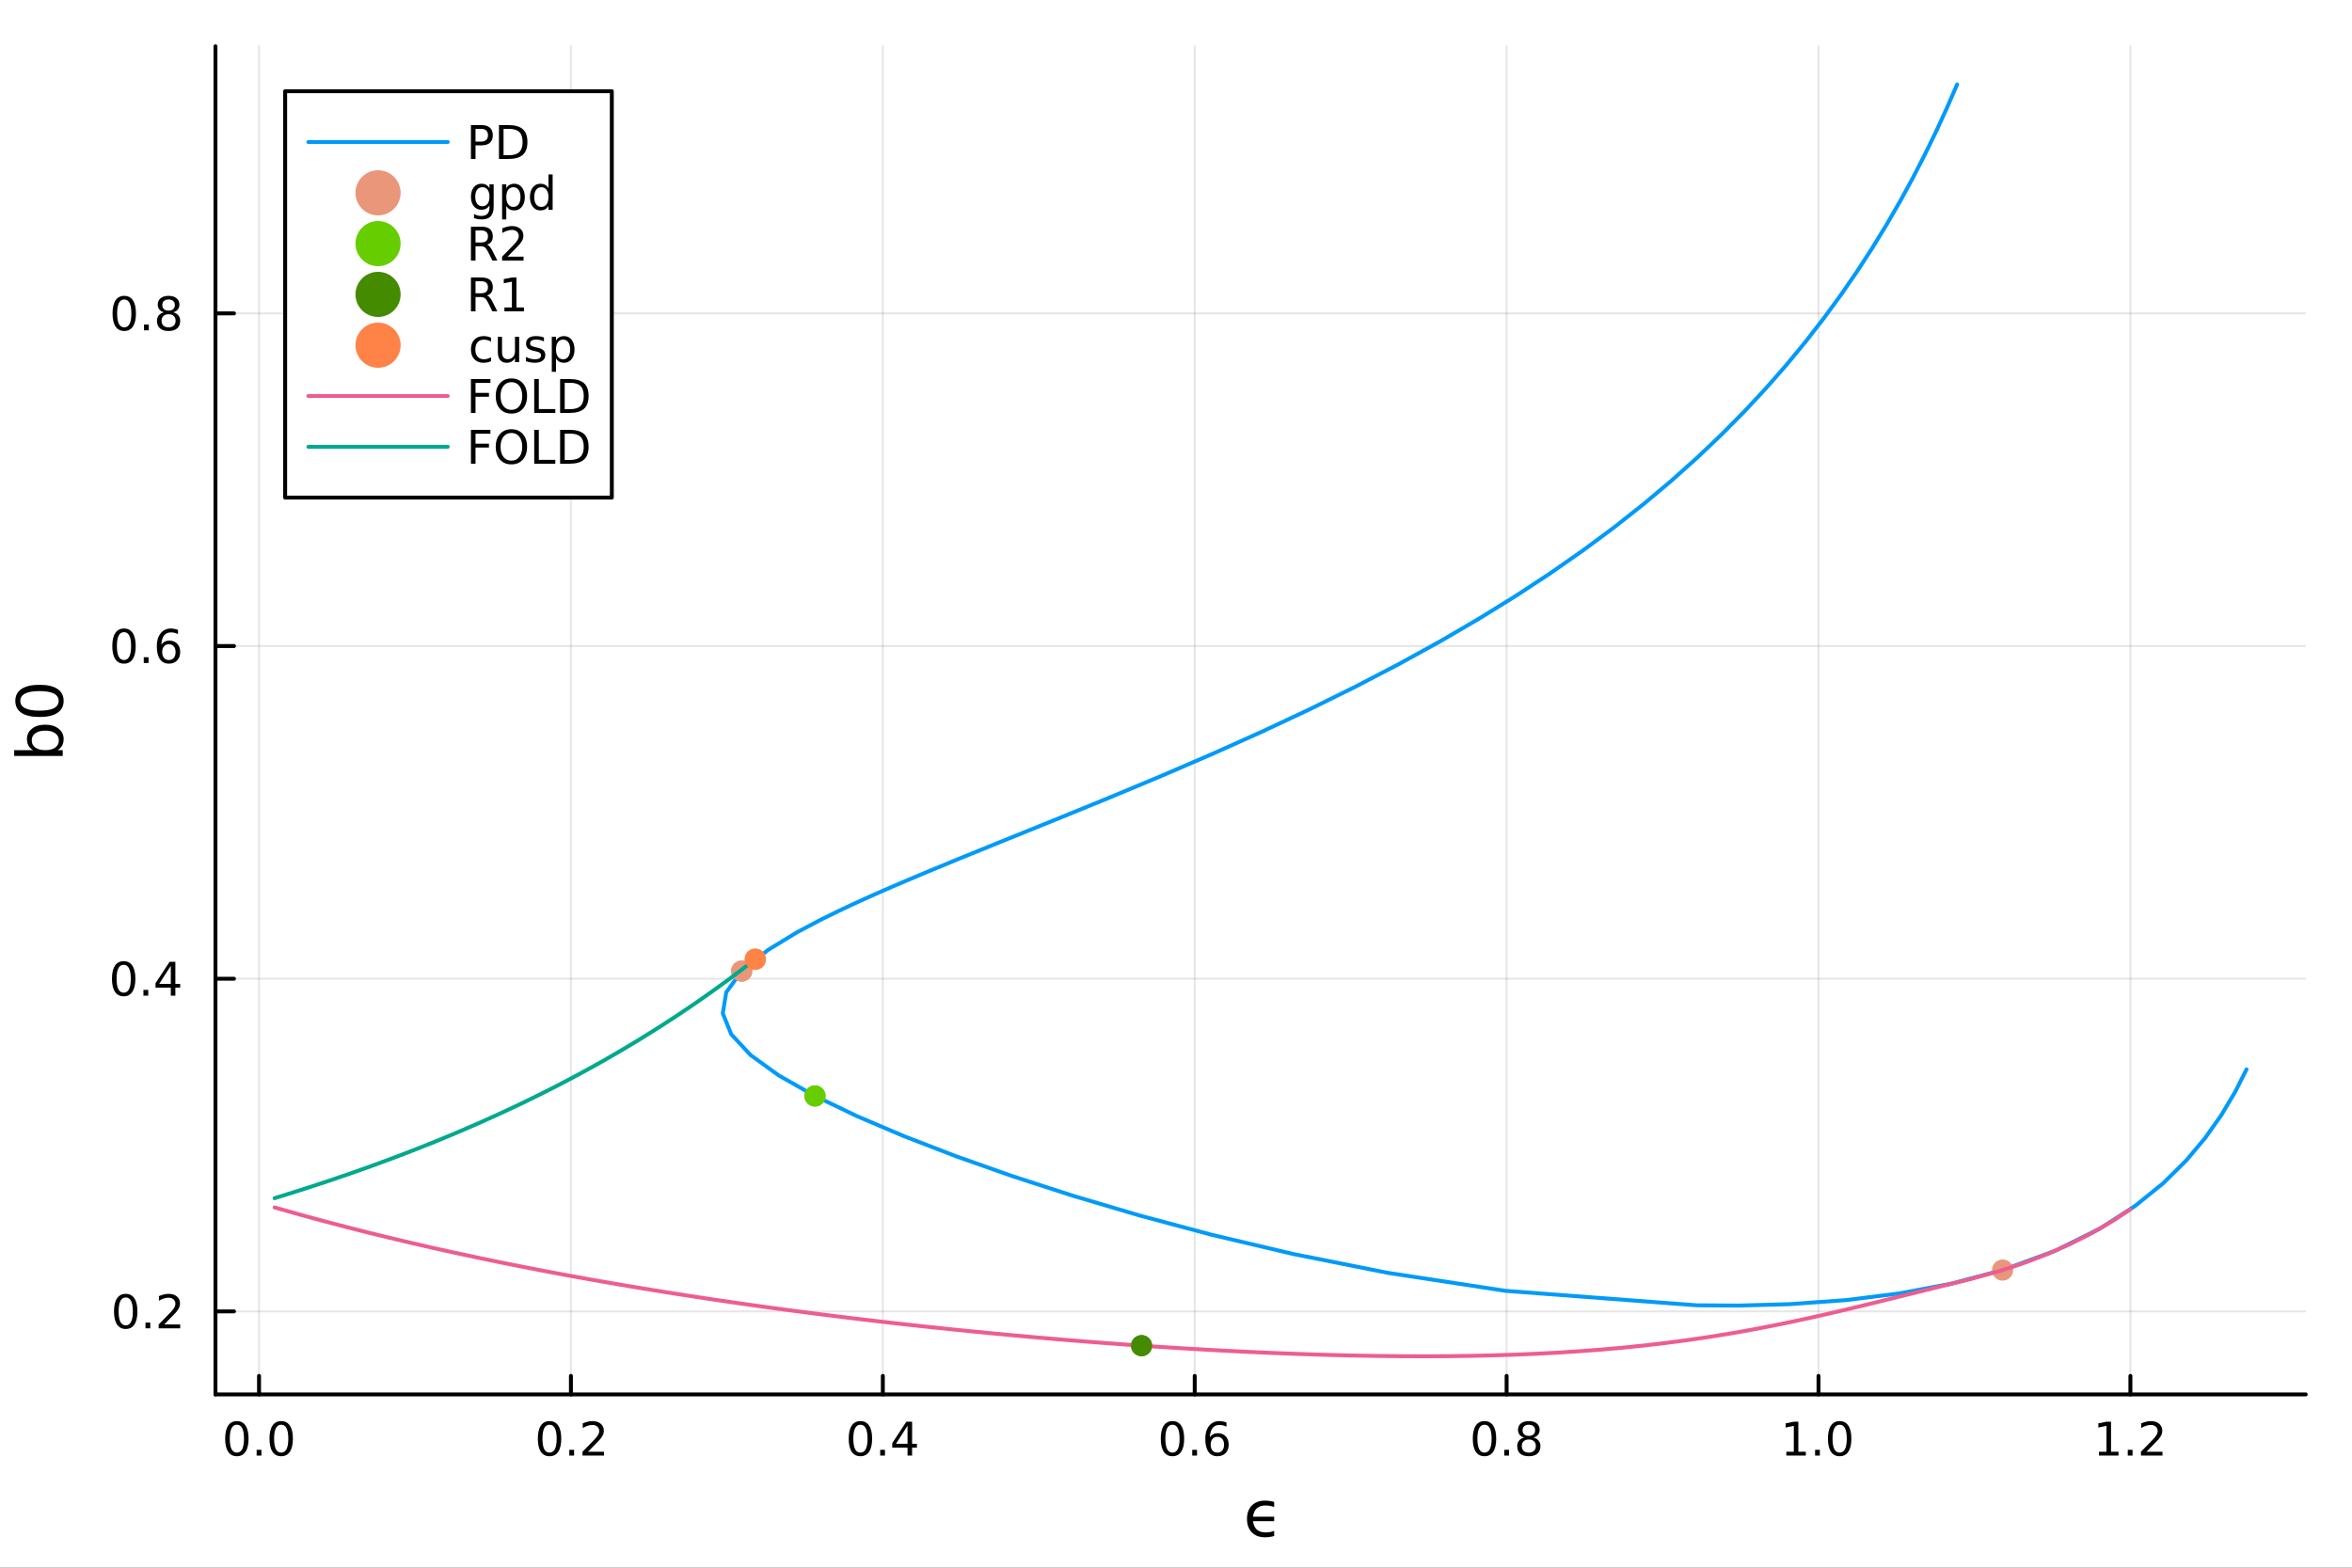 <?xml version="1.0" encoding="utf-8"?>
<svg xmlns="http://www.w3.org/2000/svg" xmlns:xlink="http://www.w3.org/1999/xlink" width="600" height="400" viewBox="0 0 2400 1600">
<rect x="0" y="0" width="2400" height="1600" fill="#333333" stroke="none"/>
<defs>
  <clipPath id="clip460">
    <rect x="0" y="0" width="2400" height="1600"/>
  </clipPath>
</defs>
<path clip-path="url(#clip460)" d="M0 1600 L2400 1600 L2400 0 L0 0  Z" fill="#ffffff" fill-rule="evenodd" fill-opacity="1"/>
<defs>
  <clipPath id="clip461">
    <rect x="219" y="47" width="2134" height="1377"/>
  </clipPath>
</defs>
<path clip-path="url(#clip460)" d="M219.866 1423.18 L2352.76 1423.18 L2352.76 47.244 L219.866 47.244  Z" fill="#ffffff" fill-rule="evenodd" fill-opacity="1"/>
<polyline clip-path="url(#clip461)" style="stroke:#000000; stroke-linecap:round; stroke-linejoin:round; stroke-width:2; stroke-opacity:0.1; fill:none" points="264.318,1423.18 264.318,47.244 "/>
<polyline clip-path="url(#clip461)" style="stroke:#000000; stroke-linecap:round; stroke-linejoin:round; stroke-width:2; stroke-opacity:0.1; fill:none" points="582.579,1423.18 582.579,47.244 "/>
<polyline clip-path="url(#clip461)" style="stroke:#000000; stroke-linecap:round; stroke-linejoin:round; stroke-width:2; stroke-opacity:0.1; fill:none" points="900.84,1423.18 900.84,47.244 "/>
<polyline clip-path="url(#clip461)" style="stroke:#000000; stroke-linecap:round; stroke-linejoin:round; stroke-width:2; stroke-opacity:0.1; fill:none" points="1219.1,1423.18 1219.1,47.244 "/>
<polyline clip-path="url(#clip461)" style="stroke:#000000; stroke-linecap:round; stroke-linejoin:round; stroke-width:2; stroke-opacity:0.1; fill:none" points="1537.36,1423.18 1537.36,47.244 "/>
<polyline clip-path="url(#clip461)" style="stroke:#000000; stroke-linecap:round; stroke-linejoin:round; stroke-width:2; stroke-opacity:0.1; fill:none" points="1855.62,1423.18 1855.62,47.244 "/>
<polyline clip-path="url(#clip461)" style="stroke:#000000; stroke-linecap:round; stroke-linejoin:round; stroke-width:2; stroke-opacity:0.1; fill:none" points="2173.88,1423.18 2173.88,47.244 "/>
<polyline clip-path="url(#clip461)" style="stroke:#000000; stroke-linecap:round; stroke-linejoin:round; stroke-width:2; stroke-opacity:0.1; fill:none" points="219.866,1338.42 2352.76,1338.42 "/>
<polyline clip-path="url(#clip461)" style="stroke:#000000; stroke-linecap:round; stroke-linejoin:round; stroke-width:2; stroke-opacity:0.1; fill:none" points="219.866,998.896 2352.76,998.896 "/>
<polyline clip-path="url(#clip461)" style="stroke:#000000; stroke-linecap:round; stroke-linejoin:round; stroke-width:2; stroke-opacity:0.1; fill:none" points="219.866,659.375 2352.76,659.375 "/>
<polyline clip-path="url(#clip461)" style="stroke:#000000; stroke-linecap:round; stroke-linejoin:round; stroke-width:2; stroke-opacity:0.1; fill:none" points="219.866,319.853 2352.76,319.853 "/>
<polyline clip-path="url(#clip460)" style="stroke:#000000; stroke-linecap:round; stroke-linejoin:round; stroke-width:4; stroke-opacity:1; fill:none" points="219.866,1423.18 2352.76,1423.18 "/>
<polyline clip-path="url(#clip460)" style="stroke:#000000; stroke-linecap:round; stroke-linejoin:round; stroke-width:4; stroke-opacity:1; fill:none" points="264.318,1423.18 264.318,1404.28 "/>
<polyline clip-path="url(#clip460)" style="stroke:#000000; stroke-linecap:round; stroke-linejoin:round; stroke-width:4; stroke-opacity:1; fill:none" points="582.579,1423.18 582.579,1404.28 "/>
<polyline clip-path="url(#clip460)" style="stroke:#000000; stroke-linecap:round; stroke-linejoin:round; stroke-width:4; stroke-opacity:1; fill:none" points="900.84,1423.18 900.84,1404.28 "/>
<polyline clip-path="url(#clip460)" style="stroke:#000000; stroke-linecap:round; stroke-linejoin:round; stroke-width:4; stroke-opacity:1; fill:none" points="1219.1,1423.18 1219.1,1404.28 "/>
<polyline clip-path="url(#clip460)" style="stroke:#000000; stroke-linecap:round; stroke-linejoin:round; stroke-width:4; stroke-opacity:1; fill:none" points="1537.36,1423.18 1537.36,1404.28 "/>
<polyline clip-path="url(#clip460)" style="stroke:#000000; stroke-linecap:round; stroke-linejoin:round; stroke-width:4; stroke-opacity:1; fill:none" points="1855.62,1423.18 1855.62,1404.28 "/>
<polyline clip-path="url(#clip460)" style="stroke:#000000; stroke-linecap:round; stroke-linejoin:round; stroke-width:4; stroke-opacity:1; fill:none" points="2173.88,1423.18 2173.88,1404.28 "/>
<path clip-path="url(#clip460)" d="M241.702 1454.1 Q238.091 1454.1 236.263 1457.66 Q234.457 1461.2 234.457 1468.33 Q234.457 1475.44 236.263 1479.01 Q238.091 1482.55 241.702 1482.55 Q245.337 1482.55 247.142 1479.01 Q248.971 1475.44 248.971 1468.33 Q248.971 1461.2 247.142 1457.66 Q245.337 1454.1 241.702 1454.1 M241.702 1450.39 Q247.513 1450.39 250.568 1455 Q253.647 1459.58 253.647 1468.33 Q253.647 1477.06 250.568 1481.67 Q247.513 1486.25 241.702 1486.25 Q235.892 1486.25 232.814 1481.67 Q229.758 1477.06 229.758 1468.33 Q229.758 1459.58 232.814 1455 Q235.892 1450.39 241.702 1450.39 Z" fill="#000000" fill-rule="nonzero" fill-opacity="1" /><path clip-path="url(#clip460)" d="M261.864 1479.7 L266.749 1479.7 L266.749 1485.58 L261.864 1485.58 L261.864 1479.7 Z" fill="#000000" fill-rule="nonzero" fill-opacity="1" /><path clip-path="url(#clip460)" d="M286.934 1454.1 Q283.323 1454.1 281.494 1457.66 Q279.688 1461.2 279.688 1468.33 Q279.688 1475.44 281.494 1479.01 Q283.323 1482.55 286.934 1482.55 Q290.568 1482.55 292.373 1479.01 Q294.202 1475.44 294.202 1468.33 Q294.202 1461.2 292.373 1457.66 Q290.568 1454.1 286.934 1454.1 M286.934 1450.39 Q292.744 1450.39 295.799 1455 Q298.878 1459.58 298.878 1468.33 Q298.878 1477.06 295.799 1481.67 Q292.744 1486.25 286.934 1486.25 Q281.123 1486.25 278.045 1481.67 Q274.989 1477.06 274.989 1468.33 Q274.989 1459.58 278.045 1455 Q281.123 1450.39 286.934 1450.39 Z" fill="#000000" fill-rule="nonzero" fill-opacity="1" /><path clip-path="url(#clip460)" d="M560.762 1454.1 Q557.151 1454.1 555.322 1457.66 Q553.517 1461.2 553.517 1468.33 Q553.517 1475.44 555.322 1479.01 Q557.151 1482.55 560.762 1482.55 Q564.396 1482.55 566.202 1479.01 Q568.031 1475.44 568.031 1468.33 Q568.031 1461.2 566.202 1457.66 Q564.396 1454.1 560.762 1454.1 M560.762 1450.39 Q566.572 1450.39 569.628 1455 Q572.706 1459.58 572.706 1468.33 Q572.706 1477.06 569.628 1481.67 Q566.572 1486.25 560.762 1486.25 Q554.952 1486.25 551.873 1481.67 Q548.818 1477.06 548.818 1468.33 Q548.818 1459.58 551.873 1455 Q554.952 1450.39 560.762 1450.39 Z" fill="#000000" fill-rule="nonzero" fill-opacity="1" /><path clip-path="url(#clip460)" d="M580.924 1479.7 L585.808 1479.7 L585.808 1485.58 L580.924 1485.58 L580.924 1479.7 Z" fill="#000000" fill-rule="nonzero" fill-opacity="1" /><path clip-path="url(#clip460)" d="M600.021 1481.64 L616.34 1481.64 L616.34 1485.58 L594.396 1485.58 L594.396 1481.64 Q597.058 1478.89 601.641 1474.26 Q606.248 1469.61 607.428 1468.27 Q609.674 1465.74 610.553 1464.01 Q611.456 1462.25 611.456 1460.56 Q611.456 1457.8 609.512 1456.07 Q607.591 1454.33 604.489 1454.33 Q602.29 1454.33 599.836 1455.09 Q597.405 1455.86 594.628 1457.41 L594.628 1452.69 Q597.452 1451.55 599.905 1450.97 Q602.359 1450.39 604.396 1450.39 Q609.766 1450.39 612.961 1453.08 Q616.155 1455.77 616.155 1460.26 Q616.155 1462.39 615.345 1464.31 Q614.558 1466.2 612.452 1468.8 Q611.873 1469.47 608.771 1472.69 Q605.669 1475.88 600.021 1481.64 Z" fill="#000000" fill-rule="nonzero" fill-opacity="1" /><path clip-path="url(#clip460)" d="M877.981 1454.1 Q874.37 1454.1 872.542 1457.66 Q870.736 1461.2 870.736 1468.33 Q870.736 1475.44 872.542 1479.01 Q874.37 1482.55 877.981 1482.55 Q881.616 1482.55 883.421 1479.01 Q885.25 1475.44 885.25 1468.33 Q885.25 1461.2 883.421 1457.66 Q881.616 1454.1 877.981 1454.1 M877.981 1450.39 Q883.792 1450.39 886.847 1455 Q889.926 1459.58 889.926 1468.33 Q889.926 1477.06 886.847 1481.67 Q883.792 1486.25 877.981 1486.25 Q872.171 1486.25 869.093 1481.67 Q866.037 1477.06 866.037 1468.33 Q866.037 1459.58 869.093 1455 Q872.171 1450.39 877.981 1450.39 Z" fill="#000000" fill-rule="nonzero" fill-opacity="1" /><path clip-path="url(#clip460)" d="M898.143 1479.7 L903.028 1479.7 L903.028 1485.58 L898.143 1485.58 L898.143 1479.7 Z" fill="#000000" fill-rule="nonzero" fill-opacity="1" /><path clip-path="url(#clip460)" d="M926.06 1455.09 L914.254 1473.54 L926.06 1473.54 L926.06 1455.09 M924.833 1451.02 L930.713 1451.02 L930.713 1473.54 L935.643 1473.54 L935.643 1477.43 L930.713 1477.43 L930.713 1485.58 L926.06 1485.58 L926.06 1477.43 L910.458 1477.43 L910.458 1472.92 L924.833 1451.02 Z" fill="#000000" fill-rule="nonzero" fill-opacity="1" /><path clip-path="url(#clip460)" d="M1196.4 1454.1 Q1192.79 1454.1 1190.96 1457.66 Q1189.16 1461.2 1189.16 1468.33 Q1189.16 1475.44 1190.96 1479.01 Q1192.79 1482.55 1196.4 1482.55 Q1200.04 1482.55 1201.84 1479.01 Q1203.67 1475.44 1203.67 1468.33 Q1203.67 1461.2 1201.84 1457.66 Q1200.04 1454.1 1196.4 1454.1 M1196.4 1450.39 Q1202.21 1450.39 1205.27 1455 Q1208.35 1459.58 1208.35 1468.33 Q1208.35 1477.06 1205.27 1481.67 Q1202.21 1486.25 1196.4 1486.25 Q1190.59 1486.25 1187.52 1481.67 Q1184.46 1477.06 1184.46 1468.33 Q1184.46 1459.58 1187.52 1455 Q1190.59 1450.39 1196.4 1450.39 Z" fill="#000000" fill-rule="nonzero" fill-opacity="1" /><path clip-path="url(#clip460)" d="M1216.57 1479.7 L1221.45 1479.7 L1221.45 1485.58 L1216.57 1485.58 L1216.57 1479.7 Z" fill="#000000" fill-rule="nonzero" fill-opacity="1" /><path clip-path="url(#clip460)" d="M1242.21 1466.44 Q1239.07 1466.44 1237.21 1468.59 Q1235.39 1470.74 1235.39 1474.49 Q1235.39 1478.22 1237.21 1480.39 Q1239.07 1482.55 1242.21 1482.55 Q1245.36 1482.55 1247.19 1480.39 Q1249.04 1478.22 1249.04 1474.49 Q1249.04 1470.74 1247.19 1468.59 Q1245.36 1466.44 1242.21 1466.44 M1251.5 1451.78 L1251.5 1456.04 Q1249.74 1455.21 1247.93 1454.77 Q1246.15 1454.33 1244.39 1454.33 Q1239.76 1454.33 1237.31 1457.45 Q1234.88 1460.58 1234.53 1466.9 Q1235.9 1464.89 1237.96 1463.82 Q1240.02 1462.73 1242.49 1462.73 Q1247.7 1462.73 1250.71 1465.9 Q1253.74 1469.05 1253.74 1474.49 Q1253.74 1479.82 1250.59 1483.03 Q1247.45 1486.25 1242.21 1486.25 Q1236.22 1486.25 1233.05 1481.67 Q1229.88 1477.06 1229.88 1468.33 Q1229.88 1460.14 1233.77 1455.28 Q1237.65 1450.39 1244.21 1450.39 Q1245.96 1450.39 1247.75 1450.74 Q1249.55 1451.09 1251.5 1451.78 Z" fill="#000000" fill-rule="nonzero" fill-opacity="1" /><path clip-path="url(#clip460)" d="M1514.79 1454.1 Q1511.18 1454.1 1509.35 1457.66 Q1507.55 1461.2 1507.55 1468.33 Q1507.55 1475.44 1509.35 1479.01 Q1511.18 1482.55 1514.79 1482.55 Q1518.43 1482.55 1520.23 1479.01 Q1522.06 1475.44 1522.06 1468.33 Q1522.06 1461.2 1520.23 1457.66 Q1518.43 1454.1 1514.79 1454.1 M1514.79 1450.39 Q1520.6 1450.39 1523.66 1455 Q1526.74 1459.58 1526.74 1468.33 Q1526.74 1477.06 1523.66 1481.67 Q1520.6 1486.25 1514.79 1486.25 Q1508.98 1486.25 1505.9 1481.67 Q1502.85 1477.06 1502.85 1468.33 Q1502.85 1459.58 1505.9 1455 Q1508.98 1450.39 1514.79 1450.39 Z" fill="#000000" fill-rule="nonzero" fill-opacity="1" /><path clip-path="url(#clip460)" d="M1534.95 1479.7 L1539.84 1479.7 L1539.84 1485.58 L1534.95 1485.58 L1534.95 1479.7 Z" fill="#000000" fill-rule="nonzero" fill-opacity="1" /><path clip-path="url(#clip460)" d="M1560.02 1469.17 Q1556.69 1469.17 1554.77 1470.95 Q1552.87 1472.73 1552.87 1475.86 Q1552.87 1478.98 1554.77 1480.77 Q1556.69 1482.55 1560.02 1482.55 Q1563.36 1482.55 1565.28 1480.77 Q1567.2 1478.96 1567.2 1475.86 Q1567.2 1472.73 1565.28 1470.95 Q1563.38 1469.17 1560.02 1469.17 M1555.35 1467.18 Q1552.34 1466.44 1550.65 1464.38 Q1548.98 1462.32 1548.98 1459.35 Q1548.98 1455.21 1551.92 1452.8 Q1554.89 1450.39 1560.02 1450.39 Q1565.19 1450.39 1568.13 1452.8 Q1571.07 1455.21 1571.07 1459.35 Q1571.07 1462.32 1569.38 1464.38 Q1567.71 1466.44 1564.72 1467.18 Q1568.1 1467.96 1569.98 1470.26 Q1571.88 1472.55 1571.88 1475.86 Q1571.88 1480.88 1568.8 1483.57 Q1565.74 1486.25 1560.02 1486.25 Q1554.31 1486.25 1551.23 1483.57 Q1548.17 1480.88 1548.17 1475.86 Q1548.17 1472.55 1550.07 1470.26 Q1551.97 1467.96 1555.35 1467.18 M1553.64 1459.79 Q1553.64 1462.48 1555.3 1463.98 Q1556.99 1465.49 1560.02 1465.49 Q1563.03 1465.49 1564.72 1463.98 Q1566.44 1462.48 1566.44 1459.79 Q1566.44 1457.11 1564.72 1455.6 Q1563.03 1454.1 1560.02 1454.1 Q1556.99 1454.1 1555.3 1455.6 Q1553.64 1457.11 1553.64 1459.79 Z" fill="#000000" fill-rule="nonzero" fill-opacity="1" /><path clip-path="url(#clip460)" d="M1822.78 1481.64 L1830.42 1481.64 L1830.42 1455.28 L1822.1 1456.95 L1822.1 1452.69 L1830.37 1451.02 L1835.04 1451.02 L1835.04 1481.64 L1842.68 1481.64 L1842.68 1485.58 L1822.78 1485.58 L1822.78 1481.64 Z" fill="#000000" fill-rule="nonzero" fill-opacity="1" /><path clip-path="url(#clip460)" d="M1852.13 1479.7 L1857.01 1479.7 L1857.01 1485.58 L1852.13 1485.58 L1852.13 1479.7 Z" fill="#000000" fill-rule="nonzero" fill-opacity="1" /><path clip-path="url(#clip460)" d="M1877.2 1454.1 Q1873.59 1454.1 1871.76 1457.66 Q1869.95 1461.2 1869.95 1468.33 Q1869.95 1475.44 1871.76 1479.01 Q1873.59 1482.55 1877.2 1482.55 Q1880.83 1482.55 1882.64 1479.01 Q1884.47 1475.44 1884.47 1468.33 Q1884.47 1461.2 1882.64 1457.66 Q1880.83 1454.1 1877.2 1454.1 M1877.2 1450.39 Q1883.01 1450.39 1886.06 1455 Q1889.14 1459.58 1889.14 1468.33 Q1889.14 1477.06 1886.06 1481.67 Q1883.01 1486.25 1877.2 1486.25 Q1871.39 1486.25 1868.31 1481.67 Q1865.25 1477.06 1865.25 1468.33 Q1865.25 1459.58 1868.31 1455 Q1871.39 1450.39 1877.2 1450.39 Z" fill="#000000" fill-rule="nonzero" fill-opacity="1" /><path clip-path="url(#clip460)" d="M2141.84 1481.64 L2149.47 1481.64 L2149.47 1455.28 L2141.16 1456.95 L2141.16 1452.69 L2149.43 1451.02 L2154.1 1451.02 L2154.1 1481.64 L2161.74 1481.64 L2161.74 1485.58 L2141.84 1485.58 L2141.84 1481.64 Z" fill="#000000" fill-rule="nonzero" fill-opacity="1" /><path clip-path="url(#clip460)" d="M2171.19 1479.7 L2176.07 1479.7 L2176.07 1485.58 L2171.19 1485.58 L2171.19 1479.7 Z" fill="#000000" fill-rule="nonzero" fill-opacity="1" /><path clip-path="url(#clip460)" d="M2190.28 1481.64 L2206.6 1481.64 L2206.6 1485.58 L2184.66 1485.58 L2184.66 1481.64 Q2187.32 1478.89 2191.91 1474.26 Q2196.51 1469.61 2197.69 1468.27 Q2199.94 1465.74 2200.82 1464.01 Q2201.72 1462.25 2201.72 1460.56 Q2201.72 1457.8 2199.78 1456.07 Q2197.85 1454.33 2194.75 1454.33 Q2192.55 1454.33 2190.1 1455.09 Q2187.67 1455.86 2184.89 1457.41 L2184.89 1452.69 Q2187.72 1451.55 2190.17 1450.97 Q2192.62 1450.39 2194.66 1450.39 Q2200.03 1450.39 2203.22 1453.08 Q2206.42 1455.77 2206.42 1460.26 Q2206.42 1462.39 2205.61 1464.31 Q2204.82 1466.2 2202.72 1468.8 Q2202.14 1469.47 2199.03 1472.69 Q2195.93 1475.88 2190.28 1481.64 Z" fill="#000000" fill-rule="nonzero" fill-opacity="1" /><path clip-path="url(#clip460)" d="M1300.17 1538.06 Q1298.99 1537.65 1297.82 1537.33 Q1294.67 1536.5 1291.29 1536.5 Q1285.47 1536.5 1282.22 1539.65 Q1279.2 1542.58 1278.62 1547.96 L1300.17 1547.96 L1300.17 1552.54 L1278.62 1552.54 Q1279.2 1557.92 1282.22 1560.85 Q1285.47 1564 1291.29 1564 Q1295.37 1564 1297.82 1563.17 L1300.17 1562.38 L1300.17 1567.69 L1297.66 1568.27 Q1294.35 1568.97 1290.94 1568.97 Q1282.41 1568.97 1277.45 1564 Q1272.45 1559.04 1272.45 1550.25 Q1272.45 1541.47 1277.45 1536.5 Q1282.41 1531.54 1290.94 1531.54 Q1294.16 1531.54 1297.66 1532.24 Q1298.93 1532.49 1300.17 1532.87 L1300.17 1538.06 Z" fill="#000000" fill-rule="nonzero" fill-opacity="1" /><polyline clip-path="url(#clip460)" style="stroke:#000000; stroke-linecap:round; stroke-linejoin:round; stroke-width:4; stroke-opacity:1; fill:none" points="219.866,1423.18 219.866,47.244 "/>
<polyline clip-path="url(#clip460)" style="stroke:#000000; stroke-linecap:round; stroke-linejoin:round; stroke-width:4; stroke-opacity:1; fill:none" points="219.866,1338.42 238.764,1338.42 "/>
<polyline clip-path="url(#clip460)" style="stroke:#000000; stroke-linecap:round; stroke-linejoin:round; stroke-width:4; stroke-opacity:1; fill:none" points="219.866,998.896 238.764,998.896 "/>
<polyline clip-path="url(#clip460)" style="stroke:#000000; stroke-linecap:round; stroke-linejoin:round; stroke-width:4; stroke-opacity:1; fill:none" points="219.866,659.375 238.764,659.375 "/>
<polyline clip-path="url(#clip460)" style="stroke:#000000; stroke-linecap:round; stroke-linejoin:round; stroke-width:4; stroke-opacity:1; fill:none" points="219.866,319.853 238.764,319.853 "/>
<path clip-path="url(#clip460)" d="M128.288 1324.22 Q124.677 1324.22 122.848 1327.78 Q121.043 1331.32 121.043 1338.45 Q121.043 1345.56 122.848 1349.12 Q124.677 1352.67 128.288 1352.67 Q131.922 1352.67 133.728 1349.12 Q135.556 1345.56 135.556 1338.45 Q135.556 1331.32 133.728 1327.78 Q131.922 1324.22 128.288 1324.22 M128.288 1320.51 Q134.098 1320.51 137.154 1325.12 Q140.232 1329.7 140.232 1338.45 Q140.232 1347.18 137.154 1351.79 Q134.098 1356.37 128.288 1356.37 Q122.478 1356.37 119.399 1351.79 Q116.343 1347.18 116.343 1338.45 Q116.343 1329.7 119.399 1325.12 Q122.478 1320.51 128.288 1320.51 Z" fill="#000000" fill-rule="nonzero" fill-opacity="1" /><path clip-path="url(#clip460)" d="M148.45 1349.82 L153.334 1349.82 L153.334 1355.7 L148.45 1355.7 L148.45 1349.82 Z" fill="#000000" fill-rule="nonzero" fill-opacity="1" /><path clip-path="url(#clip460)" d="M167.547 1351.76 L183.866 1351.76 L183.866 1355.7 L161.922 1355.7 L161.922 1351.76 Q164.584 1349.01 169.167 1344.38 Q173.774 1339.73 174.954 1338.38 Q177.2 1335.86 178.079 1334.12 Q178.982 1332.36 178.982 1330.67 Q178.982 1327.92 177.038 1326.18 Q175.116 1324.45 172.014 1324.45 Q169.815 1324.45 167.362 1325.21 Q164.931 1325.98 162.153 1327.53 L162.153 1322.8 Q164.977 1321.67 167.431 1321.09 Q169.885 1320.51 171.922 1320.51 Q177.292 1320.51 180.487 1323.2 Q183.681 1325.88 183.681 1330.37 Q183.681 1332.5 182.871 1334.42 Q182.084 1336.32 179.977 1338.92 Q179.399 1339.59 176.297 1342.8 Q173.195 1346 167.547 1351.76 Z" fill="#000000" fill-rule="nonzero" fill-opacity="1" /><path clip-path="url(#clip460)" d="M126.205 984.695 Q122.593 984.695 120.765 988.259 Q118.959 991.801 118.959 998.931 Q118.959 1006.04 120.765 1009.6 Q122.593 1013.14 126.205 1013.14 Q129.839 1013.14 131.644 1009.6 Q133.473 1006.04 133.473 998.931 Q133.473 991.801 131.644 988.259 Q129.839 984.695 126.205 984.695 M126.205 980.991 Q132.015 980.991 135.07 985.597 Q138.149 990.181 138.149 998.931 Q138.149 1007.66 135.07 1012.26 Q132.015 1016.85 126.205 1016.85 Q120.394 1016.85 117.316 1012.26 Q114.26 1007.66 114.26 998.931 Q114.26 990.181 117.316 985.597 Q120.394 980.991 126.205 980.991 Z" fill="#000000" fill-rule="nonzero" fill-opacity="1" /><path clip-path="url(#clip460)" d="M146.366 1010.3 L151.251 1010.3 L151.251 1016.18 L146.366 1016.18 L146.366 1010.3 Z" fill="#000000" fill-rule="nonzero" fill-opacity="1" /><path clip-path="url(#clip460)" d="M174.283 985.69 L162.477 1004.14 L174.283 1004.14 L174.283 985.69 M173.056 981.616 L178.936 981.616 L178.936 1004.14 L183.866 1004.14 L183.866 1008.03 L178.936 1008.03 L178.936 1016.18 L174.283 1016.18 L174.283 1008.03 L158.681 1008.03 L158.681 1003.51 L173.056 981.616 Z" fill="#000000" fill-rule="nonzero" fill-opacity="1" /><path clip-path="url(#clip460)" d="M126.529 645.173 Q122.918 645.173 121.089 648.738 Q119.283 652.28 119.283 659.409 Q119.283 666.516 121.089 670.081 Q122.918 673.622 126.529 673.622 Q130.163 673.622 131.968 670.081 Q133.797 666.516 133.797 659.409 Q133.797 652.28 131.968 648.738 Q130.163 645.173 126.529 645.173 M126.529 641.47 Q132.339 641.47 135.394 646.076 Q138.473 650.659 138.473 659.409 Q138.473 668.136 135.394 672.743 Q132.339 677.326 126.529 677.326 Q120.718 677.326 117.64 672.743 Q114.584 668.136 114.584 659.409 Q114.584 650.659 117.64 646.076 Q120.718 641.47 126.529 641.47 Z" fill="#000000" fill-rule="nonzero" fill-opacity="1" /><path clip-path="url(#clip460)" d="M146.691 670.775 L151.575 670.775 L151.575 676.655 L146.691 676.655 L146.691 670.775 Z" fill="#000000" fill-rule="nonzero" fill-opacity="1" /><path clip-path="url(#clip460)" d="M172.339 657.511 Q169.19 657.511 167.339 659.664 Q165.51 661.817 165.51 665.567 Q165.51 669.293 167.339 671.469 Q169.19 673.622 172.339 673.622 Q175.487 673.622 177.315 671.469 Q179.167 669.293 179.167 665.567 Q179.167 661.817 177.315 659.664 Q175.487 657.511 172.339 657.511 M181.621 642.858 L181.621 647.118 Q179.862 646.284 178.056 645.845 Q176.274 645.405 174.514 645.405 Q169.885 645.405 167.431 648.53 Q165.001 651.655 164.653 657.974 Q166.019 655.96 168.079 654.895 Q170.139 653.807 172.616 653.807 Q177.825 653.807 180.834 656.979 Q183.866 660.127 183.866 665.567 Q183.866 670.891 180.718 674.108 Q177.57 677.326 172.339 677.326 Q166.343 677.326 163.172 672.743 Q160.001 668.136 160.001 659.409 Q160.001 651.215 163.89 646.354 Q167.778 641.47 174.329 641.47 Q176.089 641.47 177.871 641.817 Q179.676 642.164 181.621 642.858 Z" fill="#000000" fill-rule="nonzero" fill-opacity="1" /><path clip-path="url(#clip460)" d="M126.783 305.652 Q123.172 305.652 121.343 309.217 Q119.538 312.758 119.538 319.888 Q119.538 326.994 121.343 330.559 Q123.172 334.101 126.783 334.101 Q130.417 334.101 132.223 330.559 Q134.052 326.994 134.052 319.888 Q134.052 312.758 132.223 309.217 Q130.417 305.652 126.783 305.652 M126.783 301.948 Q132.593 301.948 135.649 306.555 Q138.728 311.138 138.728 319.888 Q138.728 328.615 135.649 333.221 Q132.593 337.804 126.783 337.804 Q120.973 337.804 117.894 333.221 Q114.839 328.615 114.839 319.888 Q114.839 311.138 117.894 306.555 Q120.973 301.948 126.783 301.948 Z" fill="#000000" fill-rule="nonzero" fill-opacity="1" /><path clip-path="url(#clip460)" d="M146.945 331.254 L151.829 331.254 L151.829 337.133 L146.945 337.133 L146.945 331.254 Z" fill="#000000" fill-rule="nonzero" fill-opacity="1" /><path clip-path="url(#clip460)" d="M172.014 320.721 Q168.681 320.721 166.76 322.504 Q164.862 324.286 164.862 327.411 Q164.862 330.536 166.76 332.318 Q168.681 334.101 172.014 334.101 Q175.348 334.101 177.269 332.318 Q179.19 330.513 179.19 327.411 Q179.19 324.286 177.269 322.504 Q175.371 320.721 172.014 320.721 M167.339 318.73 Q164.329 317.99 162.64 315.93 Q160.973 313.869 160.973 310.906 Q160.973 306.763 163.913 304.356 Q166.876 301.948 172.014 301.948 Q177.176 301.948 180.116 304.356 Q183.056 306.763 183.056 310.906 Q183.056 313.869 181.366 315.93 Q179.7 317.99 176.714 318.73 Q180.093 319.517 181.968 321.809 Q183.866 324.101 183.866 327.411 Q183.866 332.434 180.788 335.119 Q177.732 337.804 172.014 337.804 Q166.297 337.804 163.218 335.119 Q160.163 332.434 160.163 327.411 Q160.163 324.101 162.061 321.809 Q163.959 319.517 167.339 318.73 M165.626 311.346 Q165.626 314.031 167.292 315.536 Q168.982 317.041 172.014 317.041 Q175.024 317.041 176.714 315.536 Q178.426 314.031 178.426 311.346 Q178.426 308.661 176.714 307.156 Q175.024 305.652 172.014 305.652 Q168.982 305.652 167.292 307.156 Q165.626 308.661 165.626 311.346 Z" fill="#000000" fill-rule="nonzero" fill-opacity="1" /><path clip-path="url(#clip460)" d="M46.212 745.699 Q39.751 745.699 36.09 748.373 Q32.398 751.015 32.398 755.662 Q32.398 760.309 36.09 762.982 Q39.751 765.624 46.212 765.624 Q52.673 765.624 56.365 762.982 Q60.026 760.309 60.026 755.662 Q60.026 751.015 56.365 748.373 Q52.673 745.699 46.212 745.699 M33.767 765.624 Q30.584 763.778 29.056 760.977 Q27.497 758.144 27.497 754.23 Q27.497 747.736 32.653 743.694 Q37.809 739.62 46.212 739.62 Q54.615 739.62 59.771 743.694 Q64.927 747.736 64.927 754.23 Q64.927 758.144 63.399 760.977 Q61.84 763.778 58.657 765.624 L64.004 765.624 L64.004 771.512 L14.479 771.512 L14.479 765.624 L33.767 765.624 Z" fill="#000000" fill-rule="nonzero" fill-opacity="1" /><path clip-path="url(#clip460)" d="M20.717 715.335 Q20.717 720.3 25.619 722.815 Q30.489 725.297 40.292 725.297 Q50.063 725.297 54.965 722.815 Q59.835 720.3 59.835 715.335 Q59.835 710.338 54.965 707.855 Q50.063 705.341 40.292 705.341 Q30.489 705.341 25.619 707.855 Q20.717 710.338 20.717 715.335 M15.625 715.335 Q15.625 707.346 21.959 703.145 Q28.261 698.912 40.292 698.912 Q52.291 698.912 58.625 703.145 Q64.927 707.346 64.927 715.335 Q64.927 723.324 58.625 727.557 Q52.291 731.759 40.292 731.759 Q28.261 731.759 21.959 727.557 Q15.625 723.324 15.625 715.335 Z" fill="#000000" fill-rule="nonzero" fill-opacity="1" /><polyline clip-path="url(#clip461)" style="stroke:#009af9; stroke-linecap:round; stroke-linejoin:round; stroke-width:4; stroke-opacity:1; fill:none" points="1997.07,86.186 1986.69,110.087 1975.71,133.981 1964.09,157.866 1951.79,181.743 1938.77,205.61 1924.97,229.465 1910.36,253.309 1894.88,277.139 1878.46,300.955 1861.06,324.754 1842.59,348.535 1823,372.295 1802.21,396.033 1780.14,419.746 1756.71,443.431 1731.83,467.083 1705.41,490.7 1677.36,514.277 1647.58,537.809 1615.97,561.29 1582.45,584.713 1546.92,608.073 1509.31,631.359 1469.54,654.564 1427.57,677.679 1383.39,700.691 1337.03,723.592 1288.55,746.37 1238.13,769.015 1185.99,791.519 1132.5,813.875 1078.14,836.082 1023.6,858.144 978.748,876.373 947.842,889.131 926.582,898.074 911.93,904.347 901.798,908.751 894.768,911.844 889.875,914.016 885.023,916.187 878.191,919.276 868.627,923.67 855.362,929.92 837.271,938.809 813.368,951.452 783.843,969.438 756.888,991.083 741.077,1012.7 737.527,1034.25 746.18,1055.64 765.891,1076.82 794.944,1097.8 831.605,1118.57 874.466,1139.18 922.555,1159.65 975.33,1180 1032.65,1200.25 1094.75,1220.39 1162.31,1240.41 1236.58,1260.27 1319.76,1279.89 1416.15,1299.1 1536.11,1317.44 1731.3,1332.21 1773.92,1332.48 1825.69,1331.07 1883.89,1326.89 1938.11,1320.09 1990.63,1310.23 2043.47,1296.25 2097.1,1276.59 2143.06,1253.76 2178.64,1230.81 2207.21,1207.75 2230.65,1184.61 2250.18,1161.4 2266.62,1138.13 2280.54,1114.8 2292.39,1091.42 "/>
<circle clip-path="url(#clip461)" cx="756.888" cy="991.083" r="10.8" fill="#e9967a" fill-rule="evenodd" fill-opacity="1" stroke="none"/>
<circle clip-path="url(#clip461)" cx="831.605" cy="1118.57" r="10.8" fill="#66cd00" fill-rule="evenodd" fill-opacity="1" stroke="none"/>
<circle clip-path="url(#clip461)" cx="2043.47" cy="1296.25" r="10.8" fill="#e9967a" fill-rule="evenodd" fill-opacity="1" stroke="none"/>
<circle clip-path="url(#clip461)" cx="756.888" cy="991.083" r="10.8" fill="#e9967a" fill-rule="evenodd" fill-opacity="1" stroke="none"/>
<circle clip-path="url(#clip461)" cx="831.605" cy="1118.57" r="10.8" fill="#66cd00" fill-rule="evenodd" fill-opacity="1" stroke="none"/>
<circle clip-path="url(#clip461)" cx="1164.85" cy="1373.4" r="10.8" fill="#458b00" fill-rule="evenodd" fill-opacity="1" stroke="none"/>
<circle clip-path="url(#clip461)" cx="770.719" cy="978.963" r="10.8" fill="#ff8247" fill-rule="evenodd" fill-opacity="1" stroke="none"/>
<polyline clip-path="url(#clip461)" style="stroke:#ed5d92; stroke-linecap:round; stroke-linejoin:round; stroke-width:4; stroke-opacity:1; fill:none" points="280.231,1232.32 286.102,1234.01 308.339,1240.28 330.594,1246.33 352.864,1252.18 375.149,1257.83 397.447,1263.29 419.756,1268.58 442.076,1273.69 464.405,1278.63 486.742,1283.41 509.088,1288.05 531.44,1292.53 549.786,1296.1 562.679,1298.56 571.739,1300.25 578.105,1301.43 582.579,1302.26 587.053,1303.07 593.421,1304.23 602.484,1305.85 615.384,1308.13 633.745,1311.3 656.127,1315.05 678.513,1318.69 700.902,1322.21 723.294,1325.62 745.688,1328.93 768.086,1332.13 790.485,1335.23 812.886,1338.23 835.289,1341.13 857.693,1343.94 880.098,1346.65 902.503,1349.28 924.91,1351.81 947.316,1354.25 969.722,1356.6 992.129,1358.87 1014.53,1361.05 1036.94,1363.14 1059.34,1365.15 1081.74,1367.06 1104.14,1368.89 1126.54,1370.63 1148.93,1372.29 1164.85,1373.4 1187.24,1374.9 1209.63,1376.29 1232.01,1377.59 1254.38,1378.79 1276.75,1379.89 1299.12,1380.87 1321.47,1381.75 1343.82,1382.5 1366.16,1383.13 1388.49,1383.62 1410.81,1383.98 1433.12,1384.19 1455.42,1384.24 1477.7,1384.12 1499.97,1383.82 1522.22,1383.33 1544.46,1382.63 1566.67,1381.71 1588.87,1380.55 1611.04,1379.14 1633.19,1377.47 1655.32,1375.51 1677.4,1373.25 1699.45,1370.69 1721.44,1367.8 1743.37,1364.6 1765.21,1361.07 1786.93,1357.23 1808.49,1353.1 1829.85,1348.73 1850.92,1344.15 1871.64,1339.43 1891.9,1334.65 1911.57,1329.88 1930.52,1325.22 1948.52,1320.77 1965.25,1316.62 1980.2,1312.93 1992.52,1309.91 2000.85,1307.88 2009.31,1305.8 2039.14,1297.57 2050.56,1294 2066.8,1288.47 2089.15,1279.92 2111.46,1270.14 2133.72,1258.95 2155.92,1246.09 2173.88,1234.21 "/>
<circle clip-path="url(#clip461)" cx="1164.85" cy="1373.4" r="10.8" fill="#458b00" fill-rule="evenodd" fill-opacity="1" stroke="none"/>
<polyline clip-path="url(#clip461)" style="stroke:#00a98d; stroke-linecap:round; stroke-linejoin:round; stroke-width:4; stroke-opacity:1; fill:none" points="280.231,1222.86 293.147,1218.87 315.311,1211.83 337.444,1204.53 359.542,1196.96 381.6,1189.11 403.611,1180.96 425.567,1172.51 447.46,1163.74 469.277,1154.64 491.004,1145.2 512.623,1135.41 534.111,1125.27 551.623,1116.68 563.852,1110.51 572.401,1106.11 578.386,1102.98 582.579,1100.77 586.762,1098.54 592.696,1095.35 601.102,1090.76 612.976,1084.15 629.67,1074.57 649.623,1062.69 669.026,1050.66 687.718,1038.6 705.486,1026.69 722.049,1015.18 737.037,1004.42 749.975,994.855 760.287,987.042 767.337,981.601 770.557,979.09 770.719,978.963 768.759,980.495 762.806,985.107 753.361,992.308 741.07,1001.47 726.555,1011.98 710.335,1023.36 692.815,1035.23 674.305,1047.3 655.034,1059.38 635.176,1071.34 614.861,1083.08 594.186,1094.54 573.225,1105.68 552.036,1116.48 530.662,1126.92 509.138,1137.01 487.49,1146.75 465.739,1156.14 443.902,1165.19 421.994,1173.91 400.024,1182.31 378.003,1190.41 355.936,1198.22 333.831,1205.74 311.692,1213 289.523,1220 280.231,1222.86 "/>
<circle clip-path="url(#clip461)" cx="770.719" cy="978.963" r="10.8" fill="#ff8247" fill-rule="evenodd" fill-opacity="1" stroke="none"/>
<path clip-path="url(#clip460)" d="M290.963 507.829 L624.297 507.829 L624.297 93.109 L290.963 93.109  Z" fill="#ffffff" fill-rule="evenodd" fill-opacity="1"/>
<polyline clip-path="url(#clip460)" style="stroke:#000000; stroke-linecap:round; stroke-linejoin:round; stroke-width:4; stroke-opacity:1; fill:none" points="290.963,507.829 624.297,507.829 624.297,93.109 290.963,93.109 290.963,507.829 "/>
<polyline clip-path="url(#clip460)" style="stroke:#009af9; stroke-linecap:round; stroke-linejoin:round; stroke-width:4; stroke-opacity:1; fill:none" points="314.661,144.949 456.854,144.949 "/>
<path clip-path="url(#clip460)" d="M485.229 131.511 L485.229 144.497 L491.108 144.497 Q494.372 144.497 496.155 142.807 Q497.937 141.118 497.937 137.993 Q497.937 134.891 496.155 133.201 Q494.372 131.511 491.108 131.511 L485.229 131.511 M480.553 127.669 L491.108 127.669 Q496.918 127.669 499.881 130.307 Q502.867 132.923 502.867 137.993 Q502.867 143.108 499.881 145.724 Q496.918 148.34 491.108 148.34 L485.229 148.34 L485.229 162.229 L480.553 162.229 L480.553 127.669 Z" fill="#000000" fill-rule="nonzero" fill-opacity="1" /><path clip-path="url(#clip460)" d="M513.816 131.511 L513.816 158.386 L519.465 158.386 Q526.617 158.386 529.928 155.145 Q533.261 151.905 533.261 144.914 Q533.261 137.969 529.928 134.752 Q526.617 131.511 519.465 131.511 L513.816 131.511 M509.141 127.669 L518.747 127.669 Q528.793 127.669 533.492 131.858 Q538.191 136.025 538.191 144.914 Q538.191 153.849 533.469 158.039 Q528.747 162.229 518.747 162.229 L509.141 162.229 L509.141 127.669 Z" fill="#000000" fill-rule="nonzero" fill-opacity="1" /><circle clip-path="url(#clip460)" cx="385.758" cy="196.789" r="23.04" fill="#e9967a" fill-rule="evenodd" fill-opacity="1" stroke="none"/>
<path clip-path="url(#clip460)" d="M499.465 200.805 Q499.465 196.175 497.543 193.629 Q495.645 191.083 492.196 191.083 Q488.77 191.083 486.849 193.629 Q484.951 196.175 484.951 200.805 Q484.951 205.411 486.849 207.958 Q488.77 210.504 492.196 210.504 Q495.645 210.504 497.543 207.958 Q499.465 205.411 499.465 200.805 M503.724 210.851 Q503.724 217.471 500.784 220.689 Q497.844 223.93 491.78 223.93 Q489.534 223.93 487.543 223.582 Q485.553 223.258 483.678 222.564 L483.678 218.42 Q485.553 219.439 487.381 219.925 Q489.21 220.411 491.108 220.411 Q495.298 220.411 497.381 218.212 Q499.465 216.036 499.465 211.615 L499.465 209.508 Q498.145 211.8 496.085 212.934 Q494.025 214.069 491.155 214.069 Q486.386 214.069 483.469 210.434 Q480.553 206.8 480.553 200.805 Q480.553 194.786 483.469 191.152 Q486.386 187.518 491.155 187.518 Q494.025 187.518 496.085 188.652 Q498.145 189.786 499.465 192.078 L499.465 188.143 L503.724 188.143 L503.724 210.851 Z" fill="#000000" fill-rule="nonzero" fill-opacity="1" /><path clip-path="url(#clip460)" d="M516.617 210.18 L516.617 223.93 L512.335 223.93 L512.335 188.143 L516.617 188.143 L516.617 192.078 Q517.96 189.763 519.997 188.652 Q522.057 187.518 524.904 187.518 Q529.627 187.518 532.566 191.268 Q535.529 195.018 535.529 201.129 Q535.529 207.24 532.566 210.99 Q529.627 214.74 524.904 214.74 Q522.057 214.74 519.997 213.629 Q517.96 212.495 516.617 210.18 M531.108 201.129 Q531.108 196.43 529.164 193.768 Q527.242 191.083 523.863 191.083 Q520.483 191.083 518.539 193.768 Q516.617 196.43 516.617 201.129 Q516.617 205.828 518.539 208.513 Q520.483 211.175 523.863 211.175 Q527.242 211.175 529.164 208.513 Q531.108 205.828 531.108 201.129 Z" fill="#000000" fill-rule="nonzero" fill-opacity="1" /><path clip-path="url(#clip460)" d="M559.65 192.078 L559.65 178.05 L563.909 178.05 L563.909 214.069 L559.65 214.069 L559.65 210.18 Q558.307 212.495 556.247 213.629 Q554.21 214.74 551.339 214.74 Q546.64 214.74 543.677 210.99 Q540.738 207.24 540.738 201.129 Q540.738 195.018 543.677 191.268 Q546.64 187.518 551.339 187.518 Q554.21 187.518 556.247 188.652 Q558.307 189.763 559.65 192.078 M545.136 201.129 Q545.136 205.828 547.057 208.513 Q549.001 211.175 552.381 211.175 Q555.761 211.175 557.705 208.513 Q559.65 205.828 559.65 201.129 Q559.65 196.43 557.705 193.768 Q555.761 191.083 552.381 191.083 Q549.001 191.083 547.057 193.768 Q545.136 196.43 545.136 201.129 Z" fill="#000000" fill-rule="nonzero" fill-opacity="1" /><circle clip-path="url(#clip460)" cx="385.758" cy="248.629" r="23.04" fill="#66cd00" fill-rule="evenodd" fill-opacity="1" stroke="none"/>
<path clip-path="url(#clip460)" d="M496.942 249.705 Q498.446 250.214 499.858 251.881 Q501.293 253.548 502.729 256.464 L507.474 265.909 L502.451 265.909 L498.03 257.043 Q496.317 253.571 494.696 252.436 Q493.099 251.302 490.321 251.302 L485.229 251.302 L485.229 265.909 L480.553 265.909 L480.553 231.349 L491.108 231.349 Q497.034 231.349 499.951 233.825 Q502.867 236.302 502.867 241.302 Q502.867 244.566 501.34 246.719 Q499.835 248.872 496.942 249.705 M485.229 235.191 L485.229 247.46 L491.108 247.46 Q494.488 247.46 496.201 245.909 Q497.937 244.335 497.937 241.302 Q497.937 238.27 496.201 236.742 Q494.488 235.191 491.108 235.191 L485.229 235.191 Z" fill="#000000" fill-rule="nonzero" fill-opacity="1" /><path clip-path="url(#clip460)" d="M517.937 261.973 L534.256 261.973 L534.256 265.909 L512.312 265.909 L512.312 261.973 Q514.974 259.219 519.557 254.589 Q524.164 249.936 525.344 248.594 Q527.59 246.071 528.469 244.335 Q529.372 242.575 529.372 240.886 Q529.372 238.131 527.428 236.395 Q525.506 234.659 522.404 234.659 Q520.205 234.659 517.752 235.423 Q515.321 236.187 512.543 237.737 L512.543 233.015 Q515.367 231.881 517.821 231.302 Q520.275 230.724 522.312 230.724 Q527.682 230.724 530.877 233.409 Q534.071 236.094 534.071 240.585 Q534.071 242.714 533.261 244.636 Q532.474 246.534 530.367 249.126 Q529.789 249.798 526.687 253.015 Q523.585 256.21 517.937 261.973 Z" fill="#000000" fill-rule="nonzero" fill-opacity="1" /><circle clip-path="url(#clip460)" cx="385.758" cy="300.469" r="23.04" fill="#458b00" fill-rule="evenodd" fill-opacity="1" stroke="none"/>
<path clip-path="url(#clip460)" d="M496.942 301.545 Q498.446 302.054 499.858 303.721 Q501.293 305.388 502.729 308.304 L507.474 317.749 L502.451 317.749 L498.03 308.883 Q496.317 305.411 494.696 304.276 Q493.099 303.142 490.321 303.142 L485.229 303.142 L485.229 317.749 L480.553 317.749 L480.553 283.189 L491.108 283.189 Q497.034 283.189 499.951 285.665 Q502.867 288.142 502.867 293.142 Q502.867 296.406 501.34 298.559 Q499.835 300.712 496.942 301.545 M485.229 287.031 L485.229 299.3 L491.108 299.3 Q494.488 299.3 496.201 297.749 Q497.937 296.175 497.937 293.142 Q497.937 290.11 496.201 288.582 Q494.488 287.031 491.108 287.031 L485.229 287.031 Z" fill="#000000" fill-rule="nonzero" fill-opacity="1" /><path clip-path="url(#clip460)" d="M514.719 313.813 L522.358 313.813 L522.358 287.448 L514.048 289.115 L514.048 284.855 L522.312 283.189 L526.988 283.189 L526.988 313.813 L534.627 313.813 L534.627 317.749 L514.719 317.749 L514.719 313.813 Z" fill="#000000" fill-rule="nonzero" fill-opacity="1" /><circle clip-path="url(#clip460)" cx="385.758" cy="352.309" r="23.04" fill="#ff8247" fill-rule="evenodd" fill-opacity="1" stroke="none"/>
<path clip-path="url(#clip460)" d="M501.062 344.658 L501.062 348.64 Q499.256 347.644 497.428 347.158 Q495.622 346.649 493.77 346.649 Q489.627 346.649 487.335 349.288 Q485.043 351.904 485.043 356.649 Q485.043 361.394 487.335 364.033 Q489.627 366.649 493.77 366.649 Q495.622 366.649 497.428 366.163 Q499.256 365.653 501.062 364.658 L501.062 368.593 Q499.28 369.427 497.358 369.843 Q495.46 370.26 493.307 370.26 Q487.451 370.26 484.002 366.579 Q480.553 362.899 480.553 356.649 Q480.553 350.306 484.025 346.672 Q487.52 343.038 493.585 343.038 Q495.553 343.038 497.428 343.455 Q499.303 343.848 501.062 344.658 Z" fill="#000000" fill-rule="nonzero" fill-opacity="1" /><path clip-path="url(#clip460)" d="M508.029 359.357 L508.029 343.663 L512.289 343.663 L512.289 359.195 Q512.289 362.876 513.724 364.728 Q515.159 366.556 518.029 366.556 Q521.478 366.556 523.469 364.357 Q525.483 362.158 525.483 358.362 L525.483 343.663 L529.742 343.663 L529.742 369.589 L525.483 369.589 L525.483 365.607 Q523.932 367.968 521.872 369.126 Q519.835 370.26 517.127 370.26 Q512.659 370.26 510.344 367.482 Q508.029 364.704 508.029 359.357 M518.747 343.038 L518.747 343.038 Z" fill="#000000" fill-rule="nonzero" fill-opacity="1" /><path clip-path="url(#clip460)" d="M555.043 344.427 L555.043 348.454 Q553.238 347.529 551.293 347.066 Q549.349 346.603 547.265 346.603 Q544.094 346.603 542.497 347.575 Q540.923 348.547 540.923 350.491 Q540.923 351.973 542.057 352.829 Q543.191 353.663 546.617 354.427 L548.076 354.751 Q552.613 355.723 554.511 357.505 Q556.432 359.265 556.432 362.436 Q556.432 366.047 553.562 368.153 Q550.714 370.26 545.714 370.26 Q543.631 370.26 541.363 369.843 Q539.117 369.45 536.617 368.64 L536.617 364.241 Q538.978 365.468 541.27 366.093 Q543.562 366.695 545.807 366.695 Q548.816 366.695 550.437 365.677 Q552.057 364.635 552.057 362.76 Q552.057 361.024 550.876 360.098 Q549.719 359.172 545.761 358.316 L544.279 357.968 Q540.321 357.135 538.562 355.422 Q536.802 353.686 536.802 350.677 Q536.802 347.019 539.395 345.029 Q541.988 343.038 546.756 343.038 Q549.117 343.038 551.201 343.385 Q553.284 343.732 555.043 344.427 Z" fill="#000000" fill-rule="nonzero" fill-opacity="1" /><path clip-path="url(#clip460)" d="M567.335 365.7 L567.335 379.45 L563.052 379.45 L563.052 343.663 L567.335 343.663 L567.335 347.598 Q568.677 345.283 570.714 344.172 Q572.775 343.038 575.622 343.038 Q580.344 343.038 583.284 346.788 Q586.247 350.538 586.247 356.649 Q586.247 362.76 583.284 366.51 Q580.344 370.26 575.622 370.26 Q572.775 370.26 570.714 369.149 Q568.677 368.015 567.335 365.7 M581.825 356.649 Q581.825 351.95 579.881 349.288 Q577.96 346.603 574.58 346.603 Q571.2 346.603 569.256 349.288 Q567.335 351.95 567.335 356.649 Q567.335 361.348 569.256 364.033 Q571.2 366.695 574.58 366.695 Q577.96 366.695 579.881 364.033 Q581.825 361.348 581.825 356.649 Z" fill="#000000" fill-rule="nonzero" fill-opacity="1" /><polyline clip-path="url(#clip460)" style="stroke:#ed5d92; stroke-linecap:round; stroke-linejoin:round; stroke-width:4; stroke-opacity:1; fill:none" points="314.661,404.149 456.854,404.149 "/>
<path clip-path="url(#clip460)" d="M480.553 386.869 L500.414 386.869 L500.414 390.804 L485.229 390.804 L485.229 400.989 L498.932 400.989 L498.932 404.924 L485.229 404.924 L485.229 421.429 L480.553 421.429 L480.553 386.869 Z" fill="#000000" fill-rule="nonzero" fill-opacity="1" /><path clip-path="url(#clip460)" d="M521.849 390.04 Q516.756 390.04 513.747 393.836 Q510.761 397.632 510.761 404.183 Q510.761 410.711 513.747 414.507 Q516.756 418.304 521.849 418.304 Q526.941 418.304 529.904 414.507 Q532.89 410.711 532.89 404.183 Q532.89 397.632 529.904 393.836 Q526.941 390.04 521.849 390.04 M521.849 386.244 Q529.117 386.244 533.469 391.128 Q537.821 395.989 537.821 404.183 Q537.821 412.355 533.469 417.239 Q529.117 422.1 521.849 422.1 Q514.557 422.1 510.182 417.239 Q505.83 412.378 505.83 404.183 Q505.83 395.989 510.182 391.128 Q514.557 386.244 521.849 386.244 Z" fill="#000000" fill-rule="nonzero" fill-opacity="1" /><path clip-path="url(#clip460)" d="M545.136 386.869 L549.812 386.869 L549.812 417.493 L566.64 417.493 L566.64 421.429 L545.136 421.429 L545.136 386.869 Z" fill="#000000" fill-rule="nonzero" fill-opacity="1" /><path clip-path="url(#clip460)" d="M576.224 390.711 L576.224 417.586 L581.872 417.586 Q589.024 417.586 592.335 414.345 Q595.668 411.105 595.668 404.114 Q595.668 397.169 592.335 393.952 Q589.024 390.711 581.872 390.711 L576.224 390.711 M571.548 386.869 L581.154 386.869 Q591.2 386.869 595.899 391.058 Q600.598 395.225 600.598 404.114 Q600.598 413.049 595.876 417.239 Q591.154 421.429 581.154 421.429 L571.548 421.429 L571.548 386.869 Z" fill="#000000" fill-rule="nonzero" fill-opacity="1" /><polyline clip-path="url(#clip460)" style="stroke:#00a98d; stroke-linecap:round; stroke-linejoin:round; stroke-width:4; stroke-opacity:1; fill:none" points="314.661,455.989 456.854,455.989 "/>
<path clip-path="url(#clip460)" d="M480.553 438.709 L500.414 438.709 L500.414 442.644 L485.229 442.644 L485.229 452.829 L498.932 452.829 L498.932 456.764 L485.229 456.764 L485.229 473.269 L480.553 473.269 L480.553 438.709 Z" fill="#000000" fill-rule="nonzero" fill-opacity="1" /><path clip-path="url(#clip460)" d="M521.849 441.88 Q516.756 441.88 513.747 445.676 Q510.761 449.472 510.761 456.023 Q510.761 462.551 513.747 466.347 Q516.756 470.144 521.849 470.144 Q526.941 470.144 529.904 466.347 Q532.89 462.551 532.89 456.023 Q532.89 449.472 529.904 445.676 Q526.941 441.88 521.849 441.88 M521.849 438.084 Q529.117 438.084 533.469 442.968 Q537.821 447.829 537.821 456.023 Q537.821 464.195 533.469 469.079 Q529.117 473.94 521.849 473.94 Q514.557 473.94 510.182 469.079 Q505.83 464.218 505.83 456.023 Q505.83 447.829 510.182 442.968 Q514.557 438.084 521.849 438.084 Z" fill="#000000" fill-rule="nonzero" fill-opacity="1" /><path clip-path="url(#clip460)" d="M545.136 438.709 L549.812 438.709 L549.812 469.333 L566.64 469.333 L566.64 473.269 L545.136 473.269 L545.136 438.709 Z" fill="#000000" fill-rule="nonzero" fill-opacity="1" /><path clip-path="url(#clip460)" d="M576.224 442.551 L576.224 469.426 L581.872 469.426 Q589.024 469.426 592.335 466.185 Q595.668 462.945 595.668 455.954 Q595.668 449.009 592.335 445.792 Q589.024 442.551 581.872 442.551 L576.224 442.551 M571.548 438.709 L581.154 438.709 Q591.2 438.709 595.899 442.898 Q600.598 447.065 600.598 455.954 Q600.598 464.889 595.876 469.079 Q591.154 473.269 581.154 473.269 L571.548 473.269 L571.548 438.709 Z" fill="#000000" fill-rule="nonzero" fill-opacity="1" /></svg>
